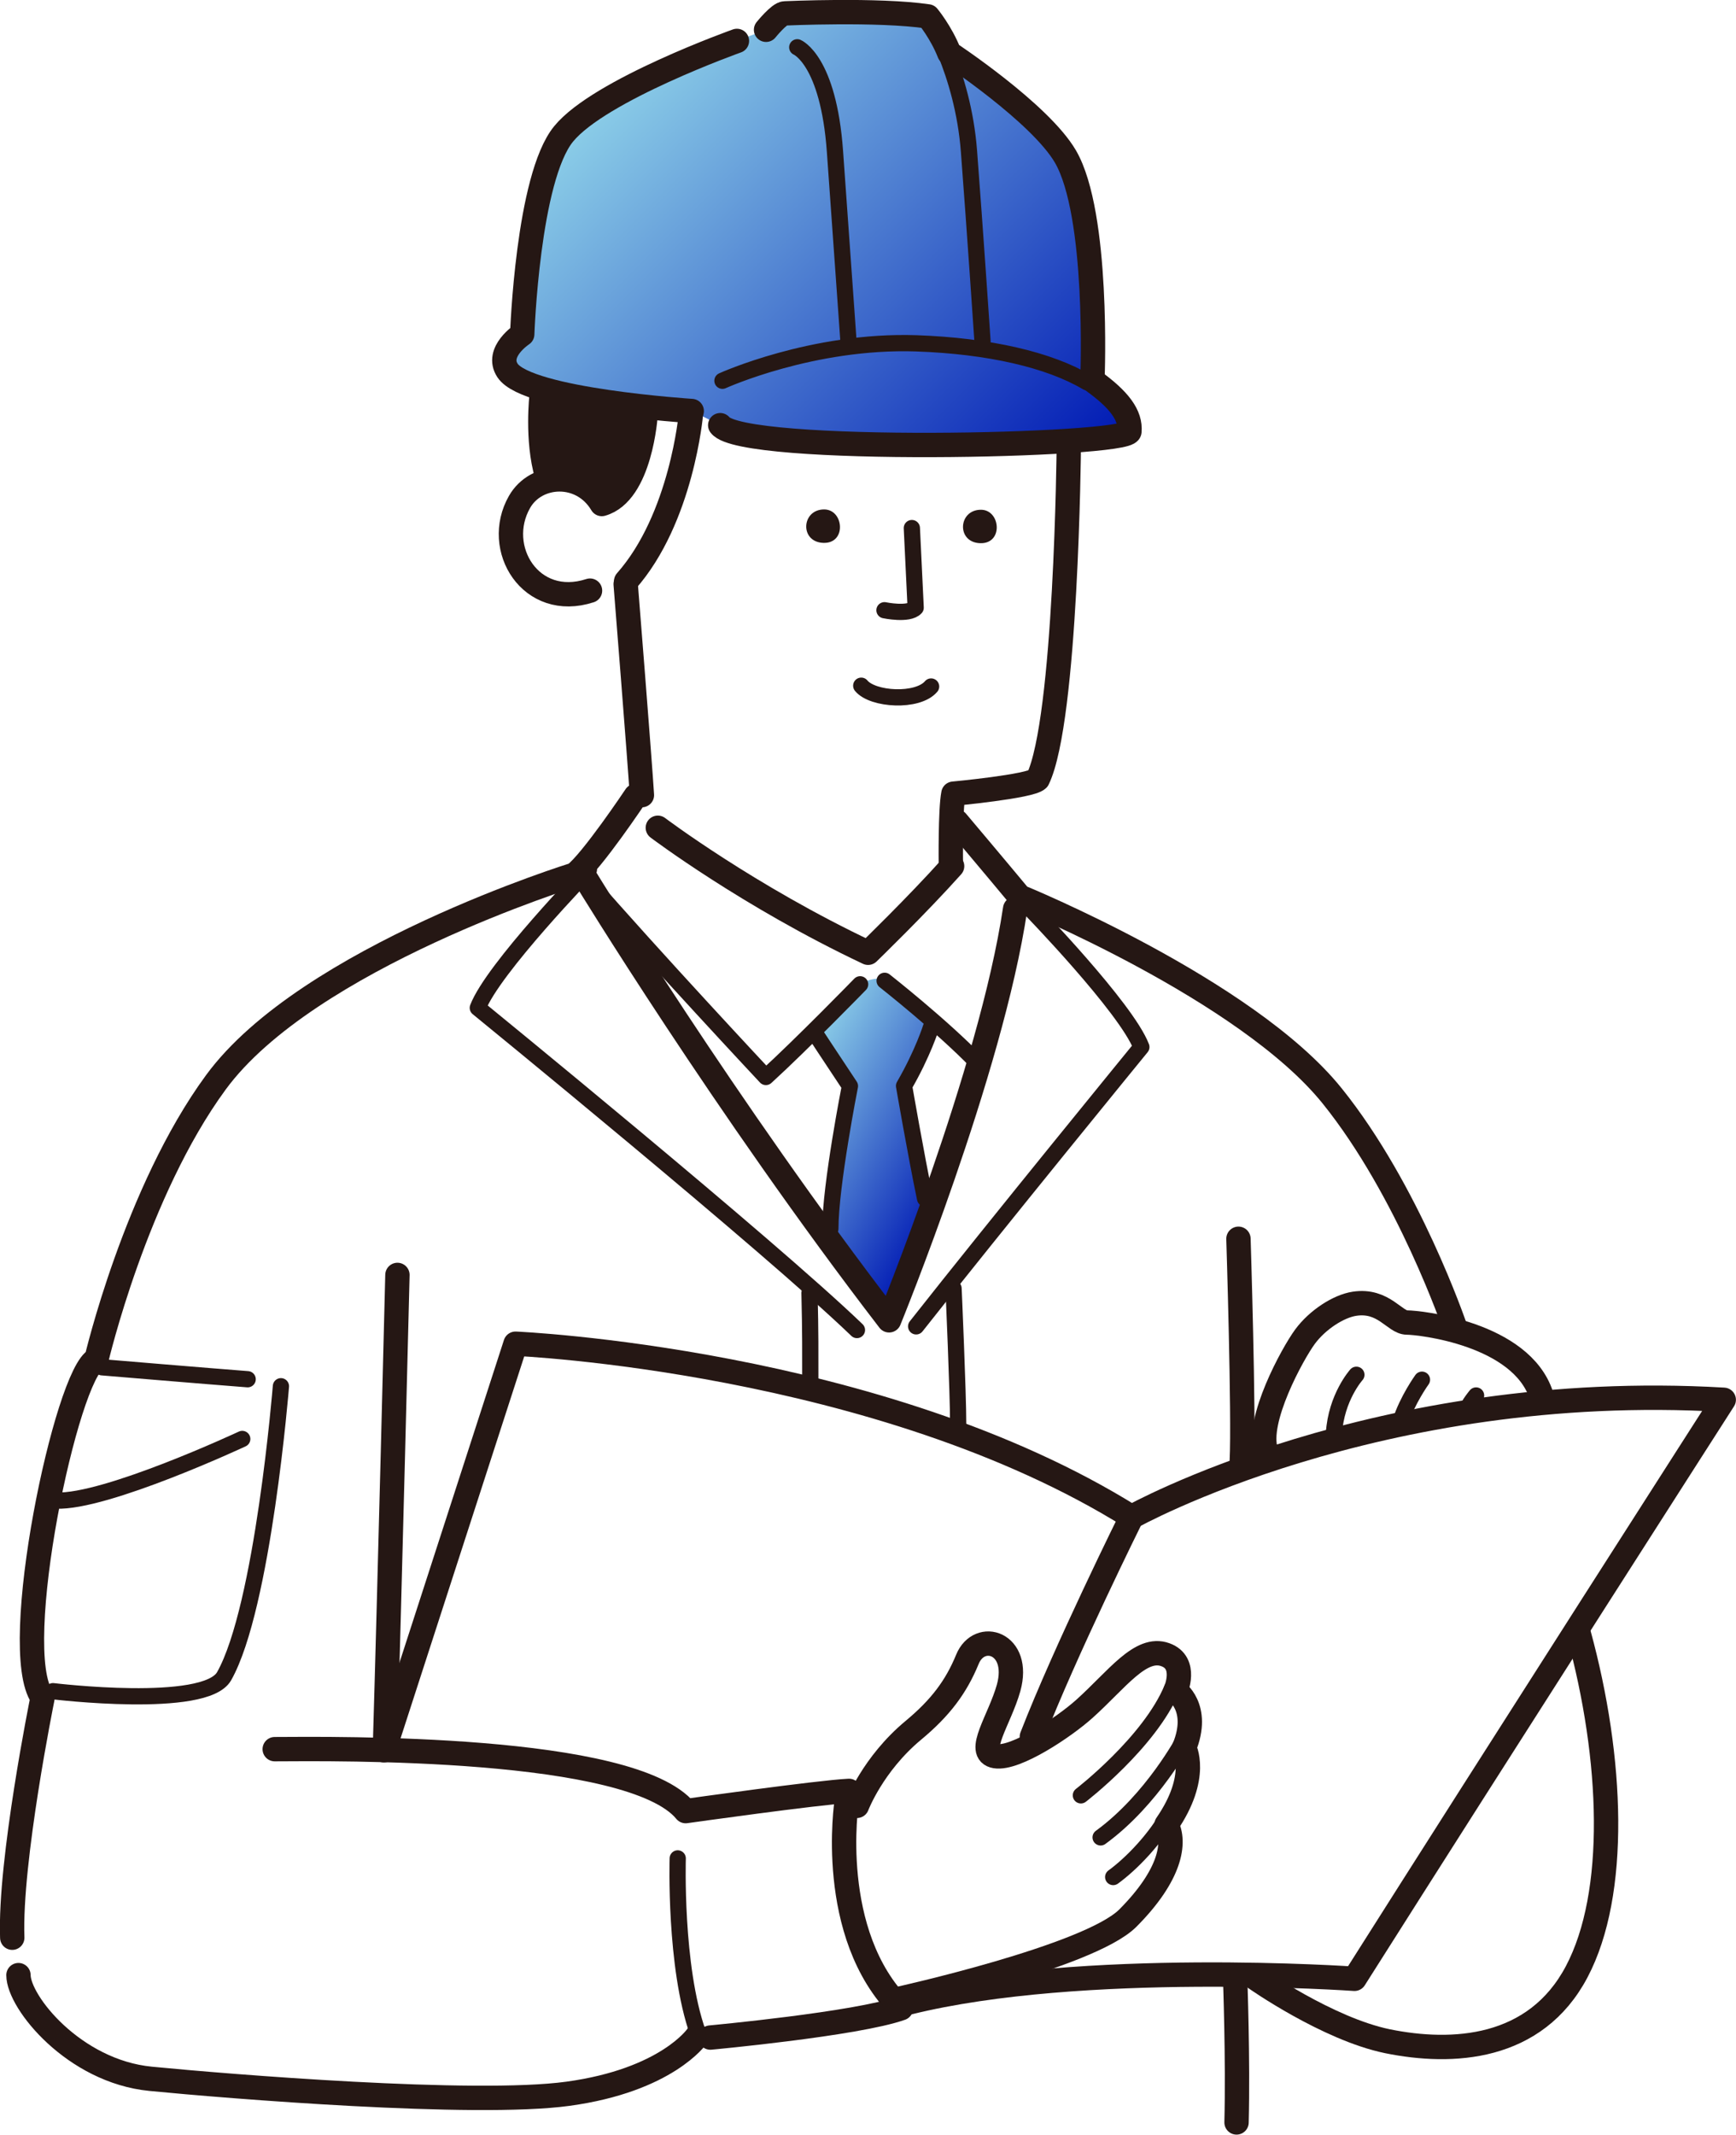 <?xml version="1.0" encoding="UTF-8"?>
<svg id="_レイヤー_1" data-name="レイヤー_1" xmlns="http://www.w3.org/2000/svg" xmlns:xlink="http://www.w3.org/1999/xlink" viewBox="0 0 109.07 134.06">
  <defs>
    <style>
      .cls-1 {
        fill: url(#_名称未設定グラデーション_26-2);
      }

      .cls-2 {
        stroke-width: 1.02px;
      }

      .cls-2, .cls-3 {
        fill: none;
        stroke: #251714;
        stroke-linecap: round;
        stroke-linejoin: round;
      }

      .cls-3 {
        stroke-width: 1.53px;
      }

      .cls-4 {
        fill: #251714;
      }

      .cls-5 {
        fill: url(#_名称未設定グラデーション_26);
      }
    </style>
    <linearGradient id="_名称未設定グラデーション_26" data-name="名称未設定グラデーション 26" x1="38.41" y1="5.38" x2="65.56" y2="32.53" gradientUnits="userSpaceOnUse">
      <stop offset="0" stop-color="#8ccfe8"/>
      <stop offset="1" stop-color="#0019b4"/>
    </linearGradient>
    <linearGradient id="_名称未設定グラデーション_26-2" data-name="名称未設定グラデーション 26" x1="49.12" y1="68.28" x2="60.32" y2="74.75" xlink:href="#_名称未設定グラデーション_26"/>
  </defs>
  <path class="cls-5" d="M68.64,23.89c1.69,1.21,2.41,2.19,2.32,3.21-.12.92-24.32,1.46-25.71-.4l-1.79-.9s-10.31-.65-11.57-2.54c-.78-1.17.92-2.28.92-2.28,0,0,.34-9.81,2.6-12.58,2.26-2.76,10.89-5.84,10.89-5.84l1.83-.69s.83-1.03,1.18-1.03c0,0,5.86-.27,8.99.19,0,0,.83,1,1.34,2.3,0,0,5.7,3.76,7.3,6.5,2.11,3.63,1.7,13.87,1.7,13.87"/>
  <g>
    <path class="cls-1" d="M58.16,76.27c-.57-2.74-1.36-8.07-1.36-8.07,1.2-2.07,1.7-3.7,1.7-3.7,0,0-2.49-2.53-2.84-2.88s-1.32-.07-1.81.28-2.71,2.88-2.71,2.88c0,0,.94,1.44,2.26,3.42,0,0-1.23,6.22-1.23,8.96,0,0,2.58,4.05,3.62,5.43,0,0,1.63-4.26,2.36-6.32Z"/>
    <path class="cls-3" d="M46.3,2.57s-8.63,3.07-10.89,5.84c-2.26,2.76-2.6,12.58-2.6,12.58,0,0-1.7,1.11-.92,2.28,1.26,1.88,11.57,2.54,11.57,2.54"/>
    <path class="cls-3" d="M48.13,1.87s.83-1.03,1.18-1.03c0,0,5.86-.27,8.99.19,0,0,.83,1,1.34,2.3,0,0,5.7,3.76,7.3,6.5,2.11,3.63,1.7,13.87,1.7,13.87"/>
    <path class="cls-2" d="M50.09,2.97s1.96.8,2.37,6.55c.35,4.96.85,11.93.85,11.93"/>
    <path class="cls-3" d="M68.64,23.89c1.69,1.21,2.41,2.19,2.32,3.21-.12.92-24.32,1.46-25.71-.4"/>
    <path class="cls-2" d="M45.39,23.91s5.65-2.57,12.19-2.35c4.55.16,8.32,1.03,10.71,2.44"/>
    <path class="cls-3" d="M24.12,109.91l8.27-25.53s22.85.98,38.7,10.88c0,0,15.42-8.63,37.21-7.36,0,0-14.15,22.07-23.2,36.36,0,0-17.12-1.2-28.01,1.49"/>
    <path class="cls-3" d="M67.15,28.09s-.15,17.12-1.95,20.84c-.46.46-5.3.91-5.3.91-.2,1-.16,4.41-.16,4.41"/>
    <path class="cls-3" d="M41.33,51.98s5.71,4.31,13.21,7.85c0,0,3.08-2.98,5.28-5.44"/>
    <path class="cls-3" d="M39.31,36.68s.89,11.13,1.02,13.25"/>
    <path class="cls-3" d="M39.94,49.98s-2.78,4.16-3.84,4.94c0,0-16.78,5.19-22.54,13.05-5.04,6.87-7.5,17.39-7.5,17.39-1.86.81-5.55,18.22-3.4,21.22"/>
    <path class="cls-3" d="M91.4,83.3s-2.91-8.54-7.71-14.49c-5.39-6.69-19.62-12.5-19.62-12.5-1.41-1.7-3.96-4.72-3.96-4.72"/>
    <path class="cls-3" d="M37.07,37.09c-3.72,1.21-6.09-2.66-4.43-5.57,1.04-1.83,3.91-1.99,5.17.13,2.44-.69,2.75-5.59,2.75-5.59"/>
    <path class="cls-3" d="M34.03,24.82s-.33,2.79.33,5.04"/>
    <path class="cls-3" d="M43.41,25.99s-.57,6.56-4.07,10.51"/>
    <path class="cls-4" d="M51.78,31.99c-1.43,0-1.55,2.04-.06,2.1,1.49.06,1.3-2.1.06-2.1Z"/>
    <path class="cls-4" d="M61.63,32.01c-1.43,0-1.55,2.04-.06,2.1,1.49.06,1.3-2.1.06-2.1Z"/>
    <path class="cls-2" d="M57.29,33.16l.24,5c-.44.48-1.96.16-1.96.16"/>
    <path class="cls-2" d="M54.11,43.06c.72.88,3.54,1.05,4.39.05"/>
    <path class="cls-2" d="M54.04,61.81s-3.65,3.75-5.92,5.82c0,0-6.98-7.45-11.41-12.54"/>
    <path class="cls-2" d="M55.58,61.59s3.58,2.81,5.82,5.13c0,0,1.7-5.48,2.52-10.46"/>
    <path class="cls-3" d="M17.26,109.84c3.77-.02,22.42-.26,25.82,3.89,0,0,8.37-1.18,10.26-1.27"/>
    <path class="cls-3" d="M2.66,106.68s-2.07,10.19-1.89,15"/>
    <path class="cls-3" d="M1.16,124.03c0,1.7,3.49,6.04,8.3,6.51,4.81.47,20.35,1.74,26.22.94,6.22-.85,8.11-3.61,8.11-3.61"/>
    <path class="cls-3" d="M53.19,113.16s-1.27,8.28,3.42,12.95c-2.78.99-11.98,1.84-11.98,1.84"/>
    <path class="cls-3" d="M24.97,80.06s-.5,20.16-.78,29.5"/>
    <path class="cls-2" d="M6.41,85.86s6.79.57,9.15.75"/>
    <path class="cls-2" d="M17.65,87.05s-1.12,13.87-3.57,18.21c-1.19,2.1-10.75.94-10.75.94"/>
    <path class="cls-2" d="M3.51,94.23c3.12.14,11.71-3.87,11.71-3.87"/>
    <path class="cls-2" d="M42.58,116.7s-.21,6.79,1.27,10.96"/>
    <path class="cls-3" d="M56.38,125.54s12.04-2.65,14.48-5.09c2.7-2.71,3.02-4.76,2.43-5.87,2.1-3.04,1.11-4.83,1.11-4.83,1.04-2.55-.54-3.58-.54-3.58,0,0,.77-1.75-.64-2.26-1.56-.57-3.04,1.56-5.09,3.4-1.27,1.14-4.32,3.18-5.59,2.97-1.27-.21.27-2.29.83-4.29.78-2.83-1.84-3.63-2.59-1.79-.71,1.73-1.7,3.05-3.4,4.46-2.55,2.12-3.54,4.74-3.54,4.74"/>
    <path class="cls-3" d="M71.09,95.27s-4.16,8.38-6.26,13.79"/>
    <path class="cls-3" d="M99.19,102.59c2.15,7.86,2.47,16.31-.13,21.23-2.6,4.92-7.81,5.19-11.89,4.36-3.78-.78-8.3-3.96-8.3-3.96"/>
    <path class="cls-3" d="M77.6,124.19s.19,5.1.09,9.09"/>
    <path class="cls-3" d="M79.54,91.12c-.64-1.91,1.67-6.12,2.45-7.18.78-1.06,2.11-1.92,3.11-2.07,1.84-.28,2.52,1.18,3.3,1.18s7.17.68,8.44,4.57"/>
    <path class="cls-2" d="M85.22,86.33s-1.27,1.41-1.41,3.68"/>
    <path class="cls-2" d="M89.34,86.64s-.93,1.29-1.35,2.64"/>
    <path class="cls-2" d="M92.74,87.63s-.38.42-.75,1.18"/>
    <path class="cls-3" d="M77.81,77.79s.35,11.11.21,13.94"/>
    <path class="cls-2" d="M73.64,106.02c-1.41,3.4-5.73,6.72-5.73,6.72"/>
    <path class="cls-2" d="M74.42,109.2s-2.01,3.81-5.27,6.18"/>
    <path class="cls-2" d="M73.54,113.75c-.9,1.7-2.48,3.31-3.6,4.12"/>
    <path class="cls-2" d="M50.86,81.19c.06,2.51.05,3.77.05,5.56"/>
    <path class="cls-2" d="M61.73,21.44s-.47-6.97-.85-11.93c-.19-2.52-.85-4.67-1.46-6.17"/>
    <path class="cls-3" d="M36.81,55.18s8.75,14.34,19.05,27.73c0,0,6.41-15.66,7.92-25.84"/>
    <path class="cls-2" d="M64.73,57.07s6.04,6.22,6.98,8.68c0,0-9.1,11.13-14.15,17.54"/>
    <path class="cls-2" d="M37,54.61s-6.04,6.22-6.98,8.68c0,0,18.34,14.95,23.82,20.23"/>
    <path class="cls-2" d="M59.91,80.91s.29,6.54.29,8.5"/>
    <path class="cls-2" d="M51.14,64.78s.94,1.44,2.26,3.42c0,0-1.23,6.22-1.23,8.96"/>
    <path class="cls-2" d="M58.5,64.49s-.5,1.63-1.7,3.7c0,0,.75,4.34,1.32,7.07"/>
    <path class="cls-4" d="M33.88,24.43s5.28,1.13,6.74,1.13c0,0-.28,4.81-2.64,5.99,0,0-1.84-1.79-3.68-1.56,0,0-.94-3.58-.42-5.56Z"/>
  </g>
</svg>